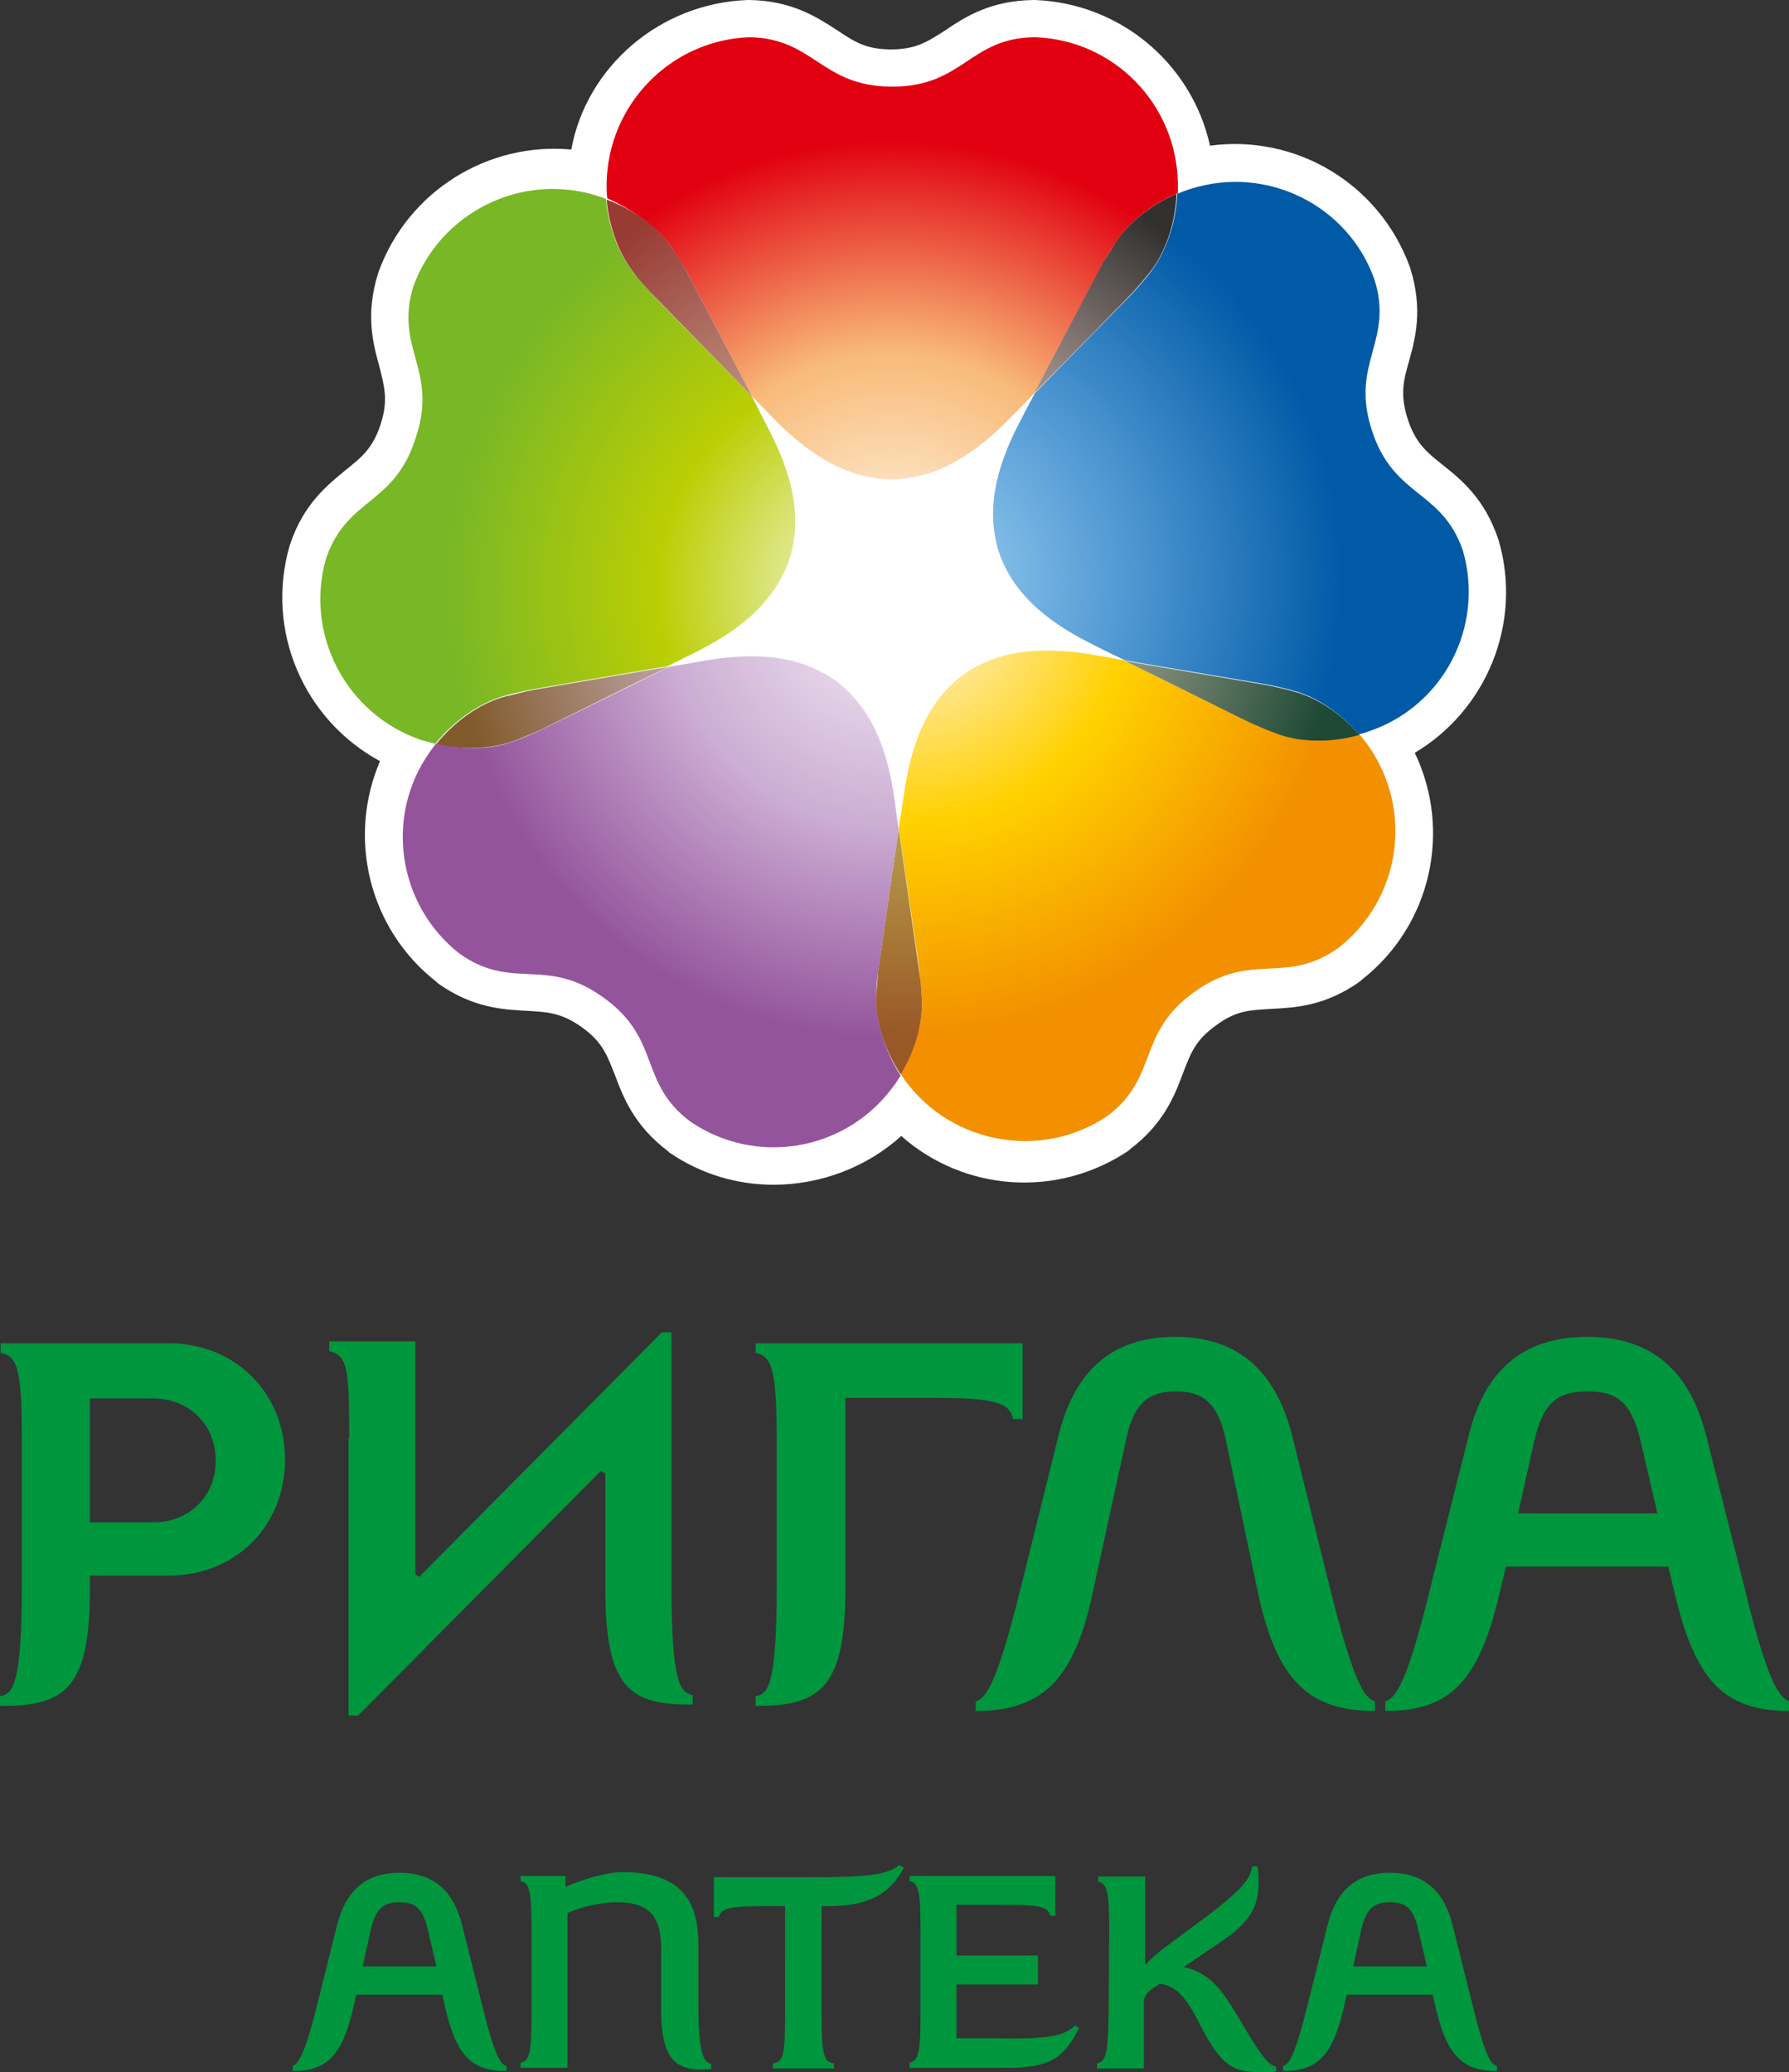 <?xml version="1.0" encoding="utf-8"?>
<!-- Generator: Adobe Illustrator 26.3.1, SVG Export Plug-In . SVG Version: 6.00 Build 0)  -->
<svg version="1.1" id="Layer_1" xmlns="http://www.w3.org/2000/svg" xmlns:xlink="http://www.w3.org/1999/xlink" x="0px" y="0px"
	 viewBox="0 0 278.7 322.9" style="enable-background:new 0 0 278.7 322.9;" xml:space="preserve">
<rect x="0" y="0" width="278.7" height="322.9" fill="#333333" stroke="none"/>
<style type="text/css">
	.st0{fill:#FFFFFF;}
	.st1{fill:none;}
	.st2{fill:url(#SVGID_1_);}
	.st3{fill:url(#SVGID_00000150783797592139346480000009235361344621178002_);}
	.st4{fill:url(#SVGID_00000173155455967896977310000009977226059655888269_);}
	.st5{fill:url(#SVGID_00000071520524611657230740000016385754787713910197_);}
	.st6{fill:url(#SVGID_00000064331133976982751360000017219215056638871943_);}
	.st7{fill:url(#SVGID_00000045611922030888723370000000427349656618441347_);}
	.st8{fill:url(#SVGID_00000063599626300936624220000017869594795297417128_);}
	.st9{fill:url(#SVGID_00000111158261797577863910000000286433178922897037_);}
	.st10{fill:url(#SVGID_00000181784569816458607700000010316174906415524488_);}
	.st11{fill:url(#SVGID_00000001645687276092035400000011594176653319748794_);}
	.st12{fill-rule:evenodd;clip-rule:evenodd;fill:#00963E;}
</style>
<g>
	<g>
		<g>
			<path class="st0" d="M211.7,114.5c0.5-0.1,0.9-0.2,1.4-0.4c11.8-4,18.2-16.5,14.8-28.3c-3.3-9.6-10.8-8.2-14.2-18.8
				c-3.4-10.5,3.5-13.8,0.4-23.5C210,32,197.4,25.7,185.6,29.4c-0.7,0.2-1.5,0.5-2.2,0.8c0-0.5,0-1,0-1.5
				c-0.2-12.4-10-22.4-22.3-22.8c-10.2,0.1-11.1,7.7-22.2,7.7c-11.1,0-12.1-7.5-22.2-7.7c-12.2,0.4-22.1,10.4-22.3,22.8
				c0,0.8,0,1.6,0.1,2.3c-0.4-0.2-0.9-0.3-1.4-0.5c-11.8-3.7-24.4,2.6-28.6,14.1c-3,9.7,3.9,13,0.4,23.5
				C61.5,78.8,54.1,77.4,50.8,87c-3.4,11.8,3.1,24.3,14.8,28.3c0.7,0.2,1.5,0.4,2.2,0.6c-0.3,0.4-0.6,0.8-0.9,1.2
				c-7.2,10.1-5,24,4.6,31.5c8.3,5.9,13.5,0.3,22.5,6.9c9,6.5,5.3,13.2,13.5,19.3c10.2,6.9,24,4.6,31.4-5.3c0.5-0.6,0.9-1.3,1.3-1.9
				 M211.7,114.5 M140.3,167.5c0.3,0.4,0.5,0.8,0.8,1.2c7.4,9.9,21.3,12.2,31.4,5.4c8.1-6.1,4.5-12.8,13.5-19.3
				c9-6.5,14.2-1,22.5-6.9c9.7-7.6,11.8-21.4,4.6-31.6c-0.5-0.6-0.9-1.3-1.5-1.8"/>
			<path class="st0" d="M120.5,184.6c-5.6,0-11.2-1.6-16.2-5l-0.2-0.2c-5.3-4-7-8.4-8.3-11.9c-1.2-3-1.9-5.1-5.1-7.4
				c-3.2-2.3-5.3-2.4-8.6-2.6c-3.7-0.2-8.4-0.4-13.9-4.3l-0.2-0.2c-10.6-8.3-13.9-22.5-8.8-34.4c-11.8-6.4-17.9-20.2-14.1-33.5
				l0.1-0.3c2.1-6.3,5.8-9.2,8.7-11.6c2.5-2,4.2-3.4,5.4-7.1c1.2-3.7,0.6-5.8-0.2-9c-1-3.6-2.2-8.1-0.2-14.5l0.1-0.3
				c4.6-12.6,17.1-20.2,30-19C91.3,10.6,102.6,0.5,116.5,0l0.1,0l0.1,0c6.7,0.1,10.6,2.7,13.7,4.7c2.7,1.8,4.5,3,8.4,3
				c3.9,0,5.7-1.2,8.5-3c3.1-2.1,7-4.6,13.7-4.7l0.1,0l0.1,0c13.4,0.5,24.5,10,27.3,22.7c13.3-1.8,26.3,5.8,31.1,18.8l0.1,0.3
				c2,6.4,0.8,10.9-0.2,14.5c-0.9,3.1-1.4,5.2-0.2,9c1.2,3.7,2.9,5.1,5.4,7.1c2.9,2.3,6.6,5.3,8.7,11.6l0.1,0.3
				c3.7,12.9-2,26.4-13.1,33c5.8,12.1,2.6,26.9-8.3,35.4l-0.2,0.2c-5.5,3.9-10.1,4.1-13.9,4.3c-3.2,0.2-5.4,0.2-8.6,2.6
				c-3.2,2.3-3.9,4.3-5.1,7.4c-1.3,3.5-3,7.9-8.3,11.9l-0.2,0.2c-11.2,7.5-25.7,6.3-35.4-2.3C135,181.9,127.8,184.6,120.5,184.6z
				 M111,169.9c7.6,5,17.8,3.3,23.3-4.1c0.4-0.5,0.7-1,1-1.5l5.1,3.1l5-3.1c0.2,0.2,0.3,0.5,0.5,0.7c5.5,7.4,15.7,9.2,23.3,4.1
				c2.5-1.9,3.1-3.6,4.2-6.5c1.4-3.7,3.2-8.4,9.2-12.8c6-4.4,11-4.6,15-4.8c3-0.1,4.9-0.2,7.5-2c7.1-5.7,8.6-15.9,3.3-23.4
				c-0.3-0.5-0.7-0.9-1.1-1.4l4.5-3.9l-1.6-5.7l0.4-0.1c0.2-0.1,0.5-0.1,0.7-0.2c8.6-2.9,13.5-12.1,11.1-20.9c-1-2.9-2.5-4.1-4.8-6
				c-3.1-2.5-7-5.6-9.3-12.7c-2.3-7.1-1-11.9,0.1-15.7c0.8-2.9,1.3-4.7,0.4-7.7c-3.2-8.5-12.5-13.1-21.2-10.4
				c-0.5,0.2-1.1,0.4-1.7,0.6l-8.7,3.6l0.4-9.4c0-0.3,0-0.6,0-1c-0.1-9.3-7.3-16.7-16.4-17.1c-3.1,0.1-4.7,1.1-7.2,2.8
				c-3.3,2.2-7.5,4.9-15,4.9c-7.5,0-11.6-2.7-15-4.9c-2.5-1.7-4.1-2.7-7.2-2.8c-9.1,0.4-16.3,7.8-16.4,17c0,0.6,0,1.1,0.1,1.7
				l0.8,9.3l-8.8-3.3c-0.3-0.1-0.7-0.3-1.1-0.4c-8.7-2.7-18,1.8-21.2,10.4c-0.9,3-0.4,4.8,0.4,7.7c1.1,3.9,2.4,8.6,0.1,15.7
				c-2.3,7.1-6.2,10.2-9.3,12.7c-2.4,1.9-3.8,3.1-4.9,6c-2.4,8.8,2.4,17.9,11.1,20.9c0.5,0.2,1.1,0.3,1.6,0.5l9.1,2.1l-5.7,7.3
				c-0.2,0.3-0.4,0.6-0.7,0.9c-5.3,7.5-3.9,17.8,3.3,23.4c2.6,1.8,4.4,1.9,7.4,2c4,0.2,8.9,0.4,15,4.8c6.1,4.4,7.8,9,9.2,12.8
				C107.9,166.3,108.5,168,111,169.9z"/>
		</g>
		<g>
			<path class="st1" d="M138.9,74.8c-7.7-0.1-13.7-4.7-18.6-9.7c0,0-1.3-1.3-3.1-3.2c1.4,2.8,2.4,4.7,2.4,4.7
				c3.3,6.2,5.8,13.3,3.5,20.7c-2.5,7.3-8.7,11.6-15,14.7c0,0-1.6,0.8-4,2c3.1-0.5,5.2-0.9,5.2-0.9c6.9-1.2,14.5-1.4,20.7,3
				c6.2,4.6,8.3,11.8,9.3,18.8c0,0,0.3,1.8,0.6,4.5c0.5-3.1,0.8-5.2,0.8-5.2c1-7,3.1-14.2,9.3-18.8c6.3-4.4,13.8-4.2,20.7-3
				c0,0,1.8,0.3,4.4,0.8c-2.8-1.4-4.7-2.3-4.7-2.3c-6.3-3.1-12.5-7.4-15-14.6c-2.3-7.3,0.2-14.5,3.5-20.7c0,0,0.8-1.6,2.1-4
				c-2.2,2.2-3.7,3.8-3.7,3.8C152.6,70.1,146.6,74.7,138.9,74.8z"/>
			
				<radialGradient id="SVGID_1_" cx="139.057" cy="89.446" r="67.72" gradientTransform="matrix(1 0 0 1 -0.136 0)" gradientUnits="userSpaceOnUse">
				<stop  offset="0" style="stop-color:#FFF9EB"/>
				<stop  offset="0.511" style="stop-color:#F8BA78"/>
				<stop  offset="1" style="stop-color:#E10010"/>
			</radialGradient>
			<path class="st2" d="M105,39.1c0.3,0.5,1.1,1.8,1.8,2.9c0.4,0.7,6.8,12.9,10.4,19.8c1.9,1.9,3.1,3.2,3.1,3.2
				c4.9,5,10.9,9.6,18.6,9.7c7.7-0.1,13.7-4.7,18.6-9.7c0,0,1.5-1.5,3.7-3.8c3.5-6.7,10.4-19.7,10.8-20.5c0.7-1.2,1.5-2.4,1.8-2.9
				c2-3.1,5.6-6,9.7-7.7c0-0.5,0-1,0-1.5c-0.2-12.4-10-22.4-22.3-22.8c-10.2,0.1-11.1,7.7-22.2,7.7c-11.1,0-12.1-7.5-22.2-7.7
				c-12.2,0.4-22.1,10.4-22.3,22.8c0,0.8,0,1.6,0.1,2.3C98.9,32.8,102.9,35.8,105,39.1z"/>
			
				<radialGradient id="SVGID_00000106125599755596990850000002115084902475193481_" cx="-130.98" cy="-102.562" r="67.715" gradientTransform="matrix(0.309 -0.951 0.951 0.309 275.11 -1.183)" gradientUnits="userSpaceOnUse">
				<stop  offset="0" style="stop-color:#FAFAEE"/>
				<stop  offset="0.511" style="stop-color:#BBCE04"/>
				<stop  offset="1" style="stop-color:#78B726"/>
			</radialGradient>
			<path style="fill:url(#SVGID_00000106125599755596990850000002115084902475193481_);" d="M78.7,108.4c0.6-0.2,2-0.5,3.3-0.8
				c0.8-0.2,14.4-2.5,22-3.8c2.4-1.2,4-2,4-2c6.3-3.1,12.5-7.4,15-14.7c2.3-7.3-0.2-14.4-3.5-20.7c0,0-1-1.9-2.4-4.7
				c-5.3-5.4-15.6-15.9-16.1-16.5c-0.9-1-1.8-2.1-2.2-2.6c-2.4-2.9-4-7.2-4.4-11.6c-0.4-0.2-0.9-0.3-1.4-0.5
				c-11.8-3.7-24.4,2.6-28.6,14.1c-3,9.7,3.9,13,0.4,23.5C61.5,78.8,54.1,77.4,50.8,87c-3.4,11.8,3.1,24.3,14.8,28.3
				c0.7,0.2,1.5,0.4,2.2,0.6C70.8,112.2,74.9,109.4,78.7,108.4z"/>
			
				<radialGradient id="SVGID_00000105419659320443715910000005870823948103353764_" cx="299.907" cy="-420.87" r="67.723" gradientTransform="matrix(-0.809 0.588 -0.588 -0.809 136.707 -423.379)" gradientUnits="userSpaceOnUse">
				<stop  offset="0" style="stop-color:#FEF4E9"/>
				<stop  offset="0.511" style="stop-color:#FFD100"/>
				<stop  offset="1" style="stop-color:#F29000"/>
			</radialGradient>
			<path style="fill:url(#SVGID_00000105419659320443715910000005870823948103353764_);" d="M198.5,114.1c-0.6-0.2-1.9-0.8-3.2-1.3
				c-0.7-0.3-13.1-6.4-20.1-9.9c-2.6-0.5-4.4-0.8-4.4-0.8c-6.9-1.2-14.5-1.4-20.7,3c-6.2,4.6-8.3,11.8-9.3,18.8c0,0-0.3,2.1-0.8,5.2
				c1.1,7.5,3.3,22,3.3,22.9c0.1,1.4,0.2,2.8,0.3,3.4c0.2,3.7-1,8.1-3.3,11.9c0.3,0.4,0.5,0.8,0.8,1.2c7.4,9.9,21.3,12.2,31.4,5.4
				c8.1-6.1,4.5-12.8,13.5-19.3c9-6.5,14.2-1,22.5-6.9c9.7-7.6,11.8-21.4,4.6-31.6c-0.5-0.6-0.9-1.3-1.5-1.8
				C207.1,115.7,202.2,115.6,198.5,114.1z"/>
			
				<radialGradient id="SVGID_00000182496290245887628000000010337912639094124426_" cx="404.789" cy="-107.866" r="67.719" gradientTransform="matrix(0.309 0.951 -0.951 0.309 -86.042 -261.177)" gradientUnits="userSpaceOnUse">
				<stop  offset="0" style="stop-color:#A1D4F4"/>
				<stop  offset="0.511" style="stop-color:#4F97D2"/>
				<stop  offset="1" style="stop-color:#005AA6"/>
			</radialGradient>
			<path style="fill:url(#SVGID_00000182496290245887628000000010337912639094124426_);" d="M227.9,85.8
				c-3.3-9.6-10.8-8.2-14.2-18.8c-3.4-10.5,3.5-13.8,0.4-23.5C210,32,197.4,25.7,185.6,29.4c-0.7,0.2-1.5,0.5-2.2,0.8
				c-0.2,4.7-1.9,9.4-4.4,12.5c-0.4,0.5-1.3,1.6-2.2,2.6c-0.5,0.6-10.2,10.4-15.6,16c-1.3,2.4-2.1,4-2.1,4
				c-3.3,6.2-5.8,13.3-3.5,20.7c2.5,7.3,8.7,11.5,15,14.6c0,0,1.9,1,4.7,2.3c7.5,1.3,22,3.7,22.8,3.9c1.3,0.3,2.7,0.6,3.3,0.8
				c3.6,0.9,7.4,3.5,10.3,6.8c0.5-0.1,0.9-0.2,1.4-0.4C224.9,110.1,231.3,97.6,227.9,85.8z"/>
			
				<radialGradient id="SVGID_00000078023104490056801900000011365979071886192803_" cx="-130.962" cy="-102.556" r="67.705" gradientTransform="matrix(0.309 -0.951 0.951 0.309 275.11 -1.183)" gradientUnits="userSpaceOnUse">
				<stop  offset="0" style="stop-color:#F8F1E8"/>
				<stop  offset="0.511" style="stop-color:#BD9385"/>
				<stop  offset="1" style="stop-color:#983B33"/>
			</radialGradient>
			<path style="fill:url(#SVGID_00000078023104490056801900000011365979071886192803_);" d="M101.1,45.3
				c0.6,0.6,10.8,11.1,16.1,16.5c-3.6-6.9-10-19.1-10.4-19.8c-0.7-1.2-1.4-2.4-1.8-2.9c-2.1-3.4-6.1-6.4-10.5-8
				c0.4,4.4,2,8.7,4.4,11.6C99.2,43.2,100.2,44.3,101.1,45.3z"/>
			
				<radialGradient id="SVGID_00000049932766439175288950000009464690050599355560_" cx="-30.796" cy="-418.463" r="67.722" gradientTransform="matrix(-0.809 -0.588 0.588 -0.809 359.714 -262.497)" gradientUnits="userSpaceOnUse">
				<stop  offset="0" style="stop-color:#F8F2F1"/>
				<stop  offset="0.511" style="stop-color:#BEA4A6"/>
				<stop  offset="1" style="stop-color:#825B2C"/>
			</radialGradient>
			<path style="fill:url(#SVGID_00000049932766439175288950000009464690050599355560_);" d="M80.2,115.4c0.6-0.2,1.9-0.8,3.2-1.3
				c0.8-0.3,13.9-6.9,20.7-10.2c-7.7,1.3-21.2,3.6-22,3.8c-1.3,0.3-2.7,0.7-3.3,0.8c-3.9,1-7.9,3.8-10.9,7.5
				C72.2,116.9,76.8,116.7,80.2,115.4z"/>
			
				<radialGradient id="SVGID_00000080180812554097764400000006560532654832373433_" cx="299.921" cy="-420.852" r="67.704" gradientTransform="matrix(-0.809 0.588 -0.588 -0.809 136.707 -423.379)" gradientUnits="userSpaceOnUse">
				<stop  offset="0" style="stop-color:#F4F0E7"/>
				<stop  offset="0.511" style="stop-color:#B89F4C"/>
				<stop  offset="1" style="stop-color:#995827"/>
			</radialGradient>
			<path style="fill:url(#SVGID_00000080180812554097764400000006560532654832373433_);" d="M143.6,155.5c-0.1-0.7-0.1-2.1-0.3-3.4
				c-0.1-0.8-2.2-15.3-3.3-22.9c-1.1,7.7-3.1,21.3-3.2,22.1c-0.1,1.4-0.2,2.8-0.3,3.4c-0.3,4,1.2,8.7,3.8,12.7
				C142.6,163.7,143.8,159.3,143.6,155.5z"/>
			
				<radialGradient id="SVGID_00000023970181058915557670000007688757136921786004_" cx="404.781" cy="-107.864" r="67.713" gradientTransform="matrix(0.309 0.951 -0.951 0.309 -86.042 -261.177)" gradientUnits="userSpaceOnUse">
				<stop  offset="0" style="stop-color:#E9E4E2"/>
				<stop  offset="0.511" style="stop-color:#A89792"/>
				<stop  offset="1" style="stop-color:#31302F"/>
			</radialGradient>
			<path style="fill:url(#SVGID_00000023970181058915557670000007688757136921786004_);" d="M173.7,37.9c-0.3,0.6-1.1,1.8-1.8,2.9
				c-0.4,0.7-7.2,13.7-10.8,20.5c5.5-5.6,15.1-15.4,15.6-16c0.9-1,1.8-2.1,2.2-2.6c2.6-3.1,4.2-7.8,4.4-12.5
				C179.3,31.9,175.7,34.8,173.7,37.9z"/>
			
				<radialGradient id="SVGID_00000170270278898263057520000010695045691209687487_" cx="404.801" cy="-107.856" r="67.699" gradientTransform="matrix(0.309 0.951 -0.951 0.309 -86.042 -261.177)" gradientUnits="userSpaceOnUse">
				<stop  offset="0" style="stop-color:#BFCFBB"/>
				<stop  offset="0.511" style="stop-color:#929885"/>
				<stop  offset="1" style="stop-color:#1E4934"/>
			</radialGradient>
			<path style="fill:url(#SVGID_00000170270278898263057520000010695045691209687487_);" d="M201.4,107.7c-0.6-0.2-2-0.5-3.3-0.8
				c-0.8-0.2-15.3-2.6-22.8-3.9c7,3.4,19.3,9.6,20.1,9.9c1.2,0.5,2.6,1.1,3.2,1.3c3.7,1.5,8.7,1.6,13.2,0.3
				C208.8,111.1,205,108.6,201.4,107.7z"/>
			
				<radialGradient id="SVGID_00000012461826613511794770000012817736115143447995_" cx="-30.799" cy="-418.455" r="67.709" gradientTransform="matrix(-0.809 -0.588 0.588 -0.809 359.714 -262.497)" gradientUnits="userSpaceOnUse">
				<stop  offset="0" style="stop-color:#F3EDF6"/>
				<stop  offset="0.511" style="stop-color:#CCADD3"/>
				<stop  offset="1" style="stop-color:#94549C"/>
			</radialGradient>
			<path style="fill:url(#SVGID_00000012461826613511794770000012817736115143447995_);" d="M136.5,154.8c0-0.6,0.1-2.1,0.3-3.4
				c0.1-0.8,2.1-14.4,3.2-22.1c-0.4-2.7-0.6-4.5-0.6-4.5c-1-7-3.1-14.2-9.3-18.8c-6.3-4.4-13.8-4.2-20.7-3c0,0-2.1,0.4-5.2,0.9
				c-6.8,3.4-20,9.9-20.7,10.2c-1.2,0.5-2.6,1.1-3.2,1.3c-3.5,1.4-8,1.5-12.4,0.5c-0.3,0.4-0.6,0.8-0.9,1.2c-7.2,10.1-5,24,4.6,31.5
				c8.3,5.9,13.5,0.3,22.5,6.9c9,6.5,5.3,13.2,13.5,19.3c10.2,6.9,24,4.6,31.4-5.3c0.5-0.6,0.9-1.3,1.3-1.9
				C137.7,163.5,136.3,158.7,136.5,154.8z"/>
		</g>
		<path class="st1" d="M138.9,74.8c-7.7-0.1-13.7-4.7-18.6-9.7c0,0-1.3-1.3-3.1-3.2c1.4,2.8,2.4,4.7,2.4,4.7
			c3.3,6.2,5.8,13.3,3.5,20.7c-2.5,7.3-8.7,11.6-15,14.7c0,0-1.6,0.8-4,2c3.1-0.5,5.2-0.9,5.2-0.9c6.9-1.2,14.5-1.4,20.7,3
			c6.2,4.6,8.3,11.8,9.3,18.8c0,0,0.3,1.8,0.6,4.5c0.5-3.1,0.8-5.2,0.8-5.2c1-7,3.1-14.2,9.3-18.8c6.3-4.4,13.8-4.2,20.7-3
			c0,0,1.8,0.3,4.4,0.8c-2.8-1.4-4.7-2.3-4.7-2.3c-6.3-3.1-12.5-7.4-15-14.6c-2.3-7.3,0.2-14.5,3.5-20.7c0,0,0.8-1.6,2.1-4
			c-2.2,2.2-3.7,3.8-3.7,3.8C152.6,70.1,146.6,74.7,138.9,74.8z"/>
	</g>
	<path class="st12" d="M69.4,313l-0.5-2.2H55.5L55,313c-1.7,7.2-4,9.7-9.4,9.7v-0.8c0.9-0.3,1.9-1.9,3.7-9.1l3.2-12.8
		c1.3-5.2,4.3-8.2,9.7-8.2c5.4,0,8.5,2.9,9.8,8.2l3.2,12.8c1.8,7.2,2.7,8.9,3.7,9.1v0.8C73.4,322.7,71.1,320.2,69.4,313L69.4,313z
		 M66.6,300.5c-0.8-3.4-2.1-4.1-4.4-4.1c-2.3,0-3.6,0.8-4.4,4.1l-1.3,5.9h11.5L66.6,300.5L66.6,300.5z M108.8,312.6
		c0,8.3,1.1,8.7,2,9v0.8c-5,0.4-7.8-0.8-7.8-9.2v-9.5c0-5.4-2.1-7.3-6.9-7.3c-1.9,0-5.2,0.5-7.7,1.7v24.1h-7.3v-0.8
		c1.3-0.3,1.7-1.3,1.7-7.2v-13.9c0-5.9-0.4-6.9-1.7-7.2v-0.8h7v1.7c2.5-1.1,6.3-2.3,8.8-2.3c9.8,0,11.9,5.1,11.9,11.4L108.8,312.6
		L108.8,312.6z M128.8,297h-0.8v17.3c0,6,0.4,7,1.9,7.2v0.8h-9.5v-0.8c1.6-0.2,1.9-1.2,1.9-7.2V297h-3.1c-5.3,0-6.9,0.3-7.2,1.7
		h-0.8v-6.2h16.1c9.1,0,11.4-0.7,12.8-1.9l0.7,0.4C138.3,295.8,134.4,297,128.8,297L128.8,297z M156.4,322.2H148h-6.3v-0.8
		c1.3-0.3,1.7-1.3,1.7-7.2v-13.9c0-5.9-0.4-6.9-1.7-7.2v-0.8h22.7v6.2h-0.8c-0.3-1.5-1.8-1.7-7.2-1.7H149v7.9h12.7v4.5H149v8.4h6.2
		c8.9,0.2,10.8-0.6,12.3-2l0.6,0.4C165.5,321.2,163,322.2,156.4,322.2L156.4,322.2z M223.7,313l-0.5-2.2h-13.4l-0.5,2.2
		c-1.7,7.2-4,9.7-9.4,9.7v-0.8c1-0.3,1.9-1.9,3.7-9.1l3.2-12.8c1.3-5.2,4.3-8.2,9.7-8.2c5.4,0,8.5,2.9,9.8,8.2l3.2,12.8
		c1.8,7.2,2.7,8.9,3.7,9.1v0.8C227.8,322.7,225.4,320.2,223.7,313L223.7,313z M220.9,300.5c-0.8-3.4-2.1-4.1-4.4-4.1
		c-2.3,0-3.6,0.8-4.4,4.1l-1.3,5.9h11.5L220.9,300.5L220.9,300.5z M184.4,306.5L184.4,306.5c3.7,0.8,5.7,3,8.5,7.8
		c3.3,5.6,4.6,7.5,5.9,7.7v0.8c-6.4,0.3-8.1,0.1-12.2-8c-2.1-4.1-3.7-5.4-5.9-5.7c-1.1,0.7-2.5,1.4-2.5,2.9l0,10.3l-7.3,0l0-0.8
		c1.3-0.3,1.7-1.2,1.8-7.2l0.1-13.9c0-5.9-0.4-6.9-1.7-7.2v-0.8l7.3,0l0,13.7l0.1,0c0.8-0.9,1.8-1.8,2.9-2.6l5.1-3.8
		c7.4-5.4,8.2-7,8.6-8.9l0.8,0c0.7,5.5-0.6,8.2-5.2,11.4l-1.3,0.9L184.4,306.5z"/>
	<path class="st12" d="M196,248.3c2.9,13.6,8,18.3,18.2,18.3v-1.5c-1.8-0.5-3.5-3.7-6.9-17.2l-6-24.2c-2.4-9.4-7.8-15.4-18.2-15.4
		c-10.5,0-15.9,6-18.2,15.4l-6,24.2c-3.4,13.6-5.1,16.7-6.9,17.2v1.5c10.2,0,15.3-4.7,18.2-18.3l5.3-24.3c1.2-5.7,3.8-7.2,7.7-7.2
		c3.9,0,6.4,1.5,7.7,7.2L196,248.3L196,248.3z M23.9,217.9H14v19.3h10c5.1,0,9.6-3.7,9.6-9.6C33.6,221.6,29.1,217.9,23.9,217.9
		L23.9,217.9z M14,247.7c0,15.3-3.8,18.2-14,18.1v-1.5c1.9-0.4,3.4-1.3,3.4-17.2l0-22.7c0-11.2-0.7-13.1-3.3-13.6v-1.5h26.2
		c10.3,0,18.1,7.7,18.1,18.1c0,10.5-7.8,18.1-18.1,18.1H14L14,247.7L14,247.7z M260.9,248.3l-1-4.2h-25.3l-1,4.2
		c-3.2,13.6-7.6,18.3-17.8,18.3v-1.5c1.8-0.5,3.6-3.7,6.9-17.2l6.1-24.2c2.4-9.9,8.2-15.4,18.5-15.4c10.3,0,16,5.6,18.5,15.4
		l6.1,24.2c3.3,13.6,5.2,16.7,6.9,17.2v1.5C268.5,266.6,264.1,261.8,260.9,248.3L260.9,248.3z M255.6,224.6
		c-1.5-6.4-3.9-7.8-8.3-7.8c-4.4,0-6.9,1.5-8.3,7.8l-2.5,11.2h21.7L255.6,224.6L255.6,224.6z M54.4,224.1c0-11.2-0.3-12.8-3.1-13.6
		v-1.5h13.4v36.3l0.6,0.4l37.8-38.1h1.5v39.3c0,15.9,1.5,16.8,3.3,17.2v1.5c-9.8,0.1-13.6-2.6-13.6-18v-18l-0.7-0.4l-37.8,38.1h-1.5
		V224.1L54.4,224.1z M117.8,209.3h41.5v11.8h-1.5c-0.5-2.8-3.4-3.3-13.6-3.3h-12.5v29.7c0,15.3-3.8,18.4-14,18.3v-1.5
		c1.9-0.4,3.3-1.3,3.3-17.2v-22.7c0-11.2-0.8-13.1-3.3-13.6V209.3z"/>
</g>
</svg>
